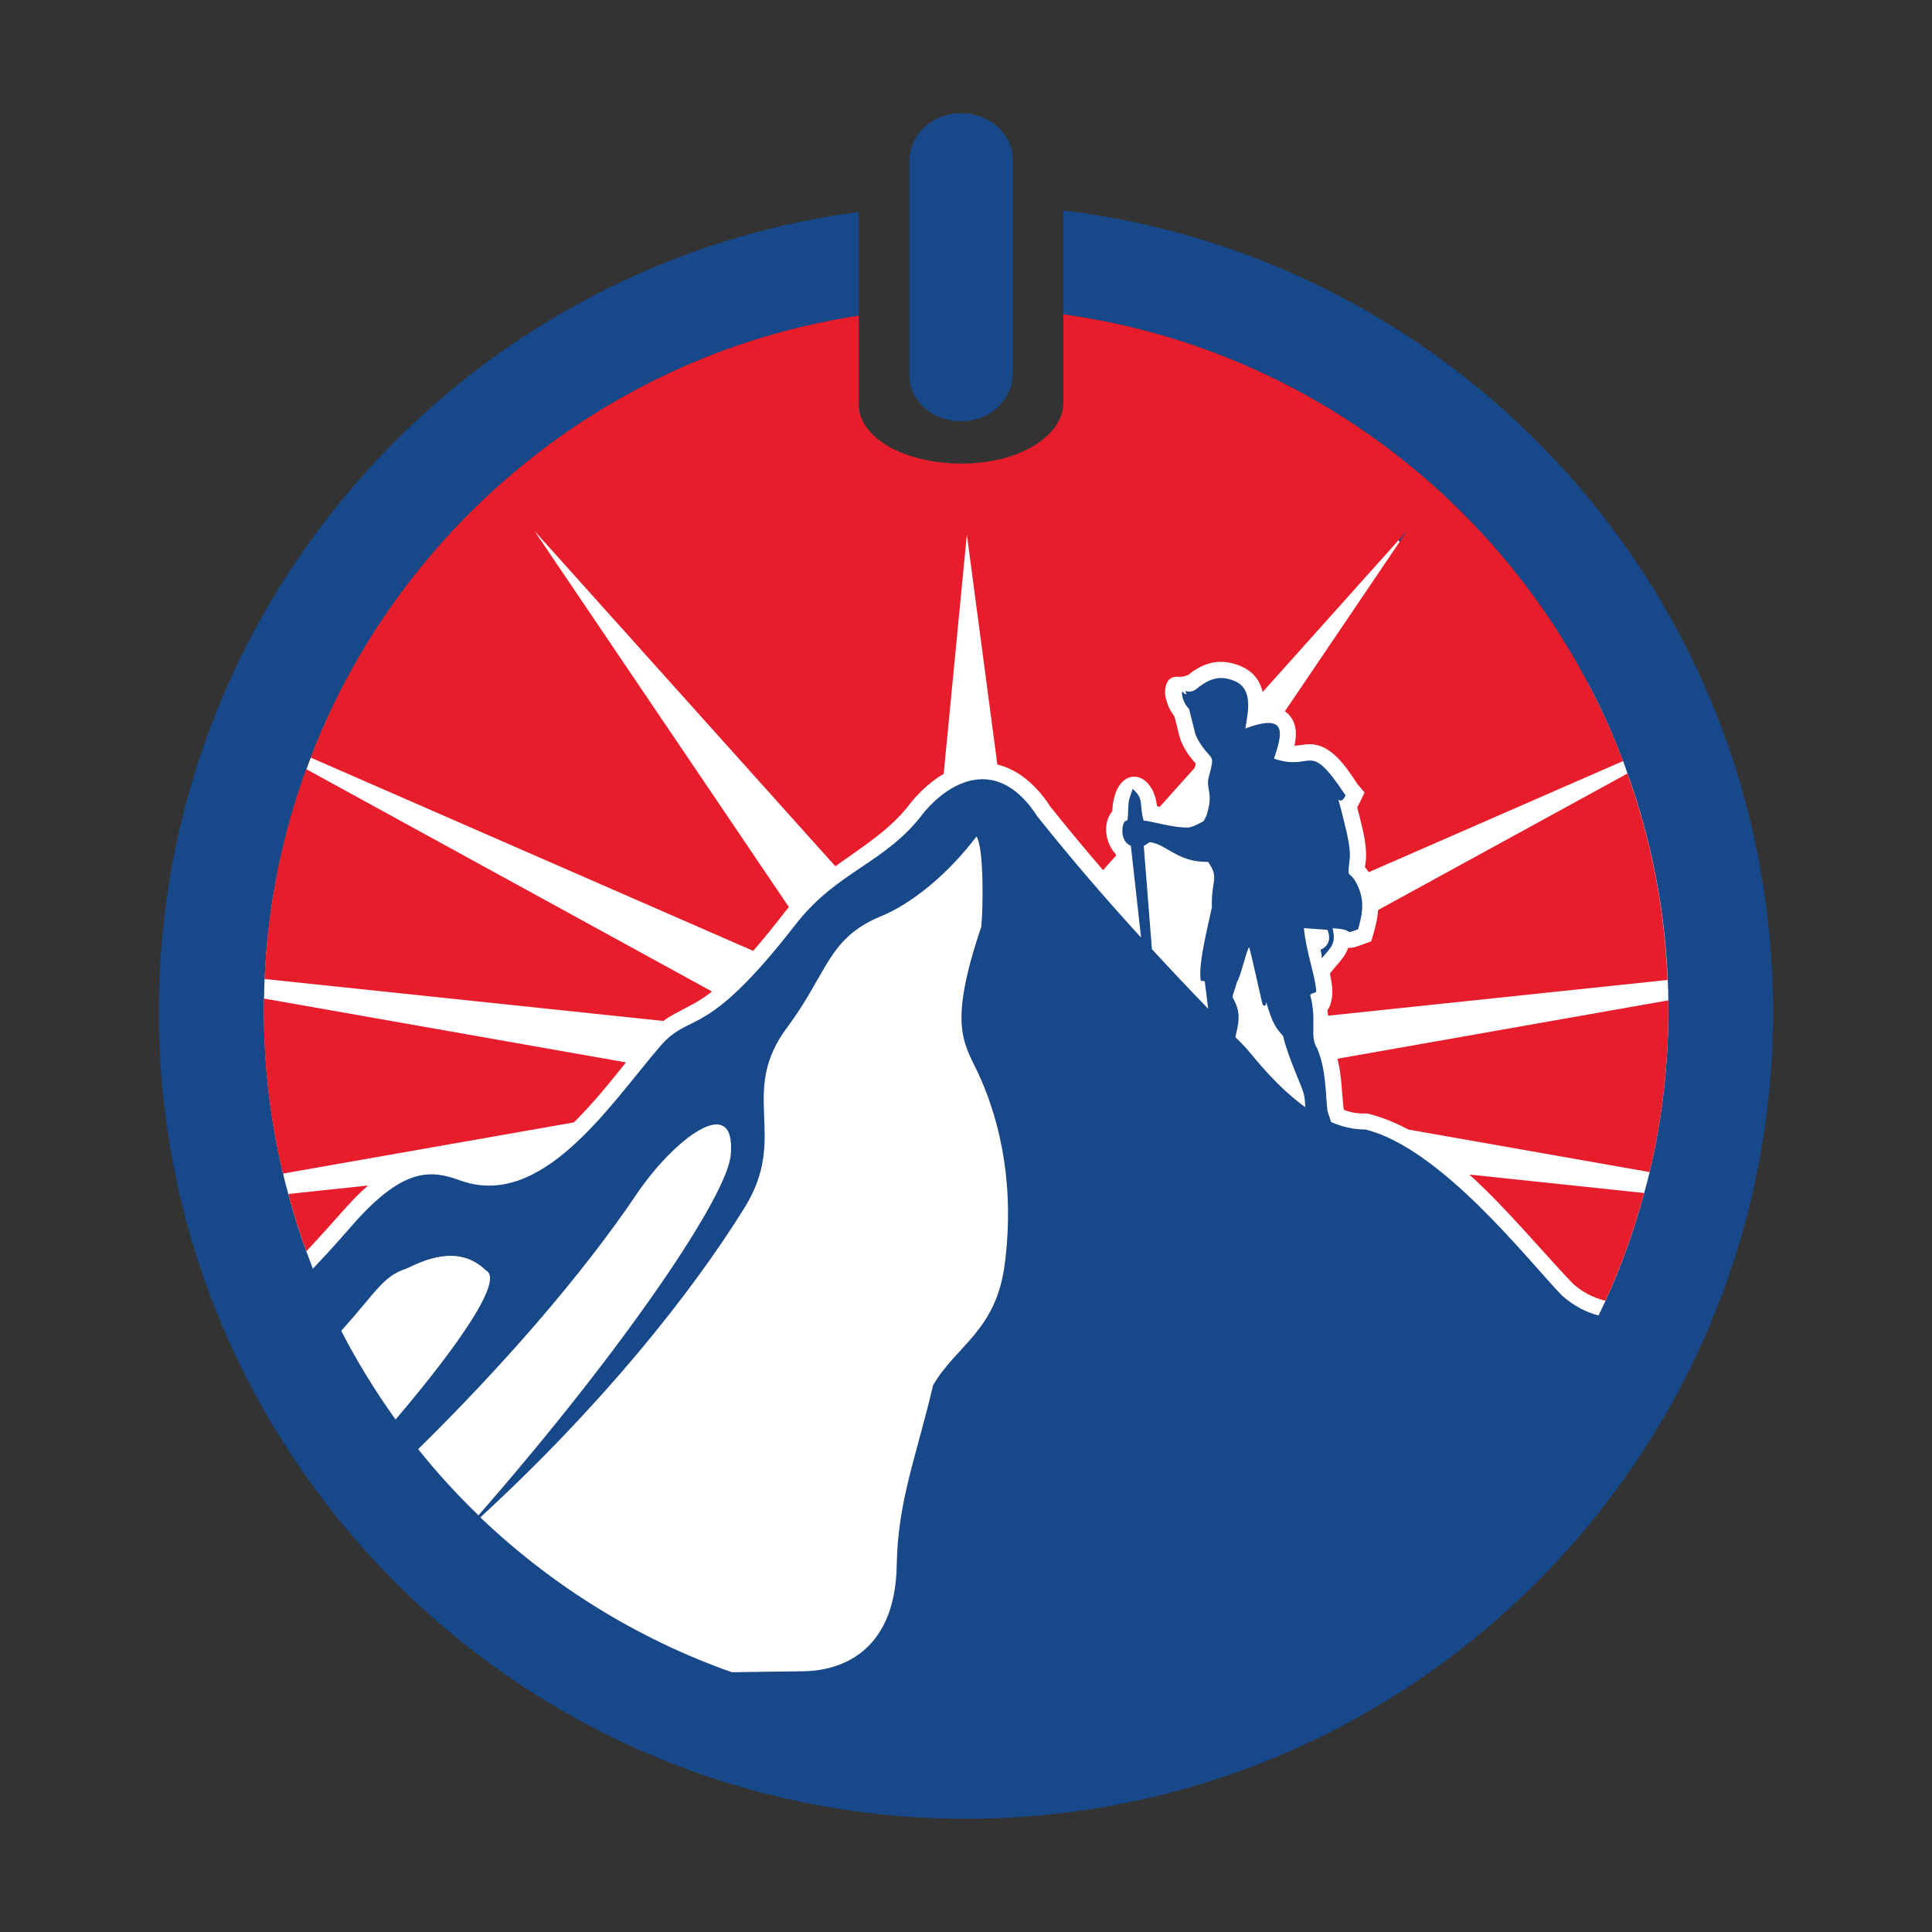 <svg xmlns="http://www.w3.org/2000/svg" id="Layer_1" data-name="Layer 1" viewBox="0 0 180 180"><rect x="0" y="0" width="180" height="180" fill="#333333" stroke="none"/><defs><style> .cls-1 { fill: #174889; } .cls-2 { fill: #e81d2b; } .cls-2, .cls-3 { fill-rule: evenodd; } .cls-3 { fill: #fff; } </style></defs><path class="cls-1" d="M99.06,19.61v9.68c21.24,2.93,39.19,16.06,48.82,34.26,1.26,2.37,2.37,4.83,3.33,7.36,.14,.39,.29,.76,.42,1.15v.02c2.17,6.05,3.47,12.5,3.74,19.22,.04,.63,.05,1.26,.05,1.88,.01,.3,.01,.61,.01,.91,0,5.19-.6,10.26-1.74,15.11-.16,.66-.33,1.31-.51,1.95-.93,3.48-2.14,6.83-3.6,10.04-.21,.46-.43,.91-.65,1.37-1.15-.32-2.25-.85-3.42-1.87-3.27-3.41-11.27-13.71-18.3-15.46-1.1,.01-2.17-.24-3.18-.68-.11-.29-.2-.59-.34-1.03-.21-1.84-.12-3.82-.96-5.84-.75-1.13,0-2.59-.65-4.98,.12-.2,.59-.17,.56-.36-.1-1.5-.93-3.59-1.15-5.87,.74,.05,1.46,.1,2.19,.16,.42,.95-.05,1.63-.64,1.84,0,.16,.12,.4,.11,.81,.93-1.1,1.34-1.37,1.01-2.81,2.29,.13,.85,.66,2.38,.1,.31-1.12,.66-2.39,.05-3.86-.84-1.97-1.11-.45-.84-2.63,.12-.97-.22-2.34-.54-3.65-.85-3.51-.52-.87,.16-2.35-.06-.06-.13-.16-.16-.22-3.36-5.04-2.83-1.93-6.51-3.18,.7-2.21,1.43-4.33-2.68-2.82,.31-1.73,.7-3.71-1.02-4.43-1.47-.61-2.43-.07-3.27,.55-.28,.22-.6,.59-1.28,.4-.04-.01,.11,.31,.08,.31-.15,0-.21-.12-.38-.27-.12,.39,.22,1.25,.64,1.62,.16,.68,.29,1.18,.46,1.88,.09,.46,.26,.9,.73,1.58,.94,1.37,1.21,.75,.66,2.8-.36,1.32,.48,1.39-.24,3.68-.09,.18-.18,.34-.27,.51-.1,.07-1.01,.59-1.44,.6-1.4,.04-3.46-.61-4.14-.65-.44-1.48,.09-1.98-1.03-2.95-.1,.3-.2,.59-.31,.9-.14,.52-.09,1.39-.16,1.96-.02,.09-.2,.1-.25,.16-.3,.29-.48,1.85,.56,2.26,.31,2.85,.63,5.7,.94,8.56-3.33-3.66-6.4-7.21-9.65-11.28-3.49-5.43-7.8-3.66-10.57-.4-3.55,4.77-8.04,5.39-11.95,10.43-8.62,11.11-9.73,7.97-12.68,11.42-4.67,5.43-10.99,15.26-18.65,12.42-2.67-.98-5.14-1.13-9.52,3.66-.85,.94-2.32,2.68-4.15,4.58-.19-.53-.4-1.05-.6-1.58-.63-1.75-1.2-3.52-1.68-5.34-.18-.62-.34-1.25-.49-1.9-1.17-4.9-1.79-10-1.79-15.25,0-.36,0-.71,.01-1.06,0-.61,.03-1.22,.05-1.82,.3-6.85,1.65-13.42,3.89-19.55,.13-.36,.26-.73,.4-1.07,5.08-13.19,14.31-24.34,26.09-31.8,7.45-4.73,15.91-7.98,24.99-9.37v-9.68C43.2,24.61,14.8,56.13,14.8,94.26c0,41.52,33.68,75.19,75.2,75.19s75.19-33.67,75.19-75.19c0-38.46-28.87-70.18-66.13-74.65Zm16.18,71.85c.26-.2,.99-3.28,1.13-3.19,.08,.04,1.22,5.31,1.27,5.37,.32,.22,.3-.17,.3-.26,.04,.06,.1,.24,.22,.64,.53,1.68,.93,1.99,1.37,2.5,.55,2.25,1.81,4.75,1.96,5.52,.08,.43,.1,.79,.1,1.12-2.6-1.87-4.6-4.45-5.44-5.43-.35-.38-.71-.74-1.06-1.09,.26-1.13,.62-2.27-.22-3.64-.12-.18,.19-.76,.37-1.54ZM31.79,123.99c3.28-3.64,3.9-5.1,6.06-5.79,1.49-.71,4.83-2.38,7.43,.16,1.69,.83-2.43,6.84-8.43,13.9-1.88-2.62-3.57-5.38-5.06-8.27Zm7.16,11.03c7.85-7.71,15.29-16.25,20.32-23.71,3.44-5.13,9.26-9.62,8.81-3.8-.1,3.6-9.81,18.01-23.5,33.68-2.01-1.95-3.89-3.99-5.63-6.17Zm35.93,20.69c-2.25,.03-4.48,.05-6.68,.09-8.85-3.12-16.81-8.1-23.44-14.43,11.52-10.6,19.78-21.07,24.6-28.84,4.21-6.77-.7-10.69,4.1-16.96,3.64-4.95,3.7-8.08,8.39-10.11,2.27-.87,5.83-3.2,9.14-7.53,.72,1.17,.59,7.05,.44,8.44-3.06,9.05-1.67,10.72-.34,13.51,1.65,3.5,3.6,9.64,2.53,17.91-.82,6.26-4.54,7.55-6.7,11.32-1.48,6.35-3.28,10.74-3.37,16.64-.13,8.67-5.84,9.92-8.67,9.96Zm31.67-76.92c.19-.02,.45-.35,.63-.33,1.54,.24,2.56,1.88,5.37,1.83,1.1,1.53,.27,1.74,.36,4.21-.26,1.36-1.28,5.14-1.05,6.79,.01,.18,.36,.01,.39,.18,.1,.84,.21,1.69,.32,2.53-1.88-1.95-3.6-3.77-5.26-5.57l-.76-9.64Z"></path><path class="cls-1" d="M36.86,132.26c-1.88-2.62-3.58-5.38-5.07-8.27,3.28-3.64,3.9-5.11,6.06-5.79,1.49-.71,4.83-2.38,7.42,.16,1.7,.83-2.42,6.84-8.42,13.9Z"></path><path class="cls-1" d="M68.08,107.51c-.1,3.6-9.81,18.01-23.5,33.67-2.01-1.94-3.89-3.99-5.62-6.17,7.85-7.71,15.29-16.25,20.32-23.71,3.45-5.13,9.26-9.61,8.81-3.8Z"></path><path class="cls-1" d="M86.92,129.11c-1.48,6.35-3.28,10.74-3.37,16.64-.13,8.67-5.84,9.92-8.67,9.96-2.25,.03-4.48,.05-6.69,.09-8.85-3.12-16.81-8.1-23.44-14.43,11.52-10.6,19.79-21.07,24.61-28.84,4.21-6.76-.7-10.69,4.09-16.96,3.64-4.95,3.71-8.07,8.4-10.11,2.27-.87,5.83-3.2,9.13-7.53,.73,1.17,.6,7.05,.44,8.43-3.06,9.06-1.67,10.73-.34,13.51,1.65,3.5,3.6,9.64,2.53,17.91-.82,6.26-4.53,7.55-6.7,11.32Z"></path><path class="cls-1" d="M112.58,94c-1.88-1.94-3.6-3.77-5.26-5.57l-.76-9.64c.19-.01,.45-.35,.63-.32,1.54,.23,2.55,1.88,5.36,1.83,1.1,1.53,.27,1.74,.36,4.21-.26,1.36-1.28,5.14-1.05,6.79,.01,.18,.36,.01,.39,.18,.1,.84,.21,1.68,.32,2.53Z"></path><path class="cls-1" d="M115.09,96.64c.26-1.13,.62-2.27-.22-3.64-.12-.18,.19-.76,.38-1.54,.26-.19,.98-3.28,1.13-3.19,.08,.04,1.22,5.31,1.27,5.36,.32,.22,.3-.17,.3-.26,.04,.06,.1,.25,.22,.65,.53,1.67,.93,1.98,1.37,2.5,.54,2.24,1.81,4.74,1.96,5.52,.08,.43,.1,.79,.1,1.11-2.6-1.87-4.6-4.44-5.44-5.43-.35-.38-.71-.74-1.06-1.09Z"></path><path class="cls-1" d="M155.44,94.09c0,5.2-.61,10.26-1.75,15.11-.16,.66-.32,1.31-.51,1.96-.93,3.47-2.14,6.83-3.6,10.04-.21,.45-.43,.91-.65,1.36-1.15-.31-2.25-.84-3.42-1.87-3.27-3.41-11.27-13.71-18.3-15.46-1.1,.01-2.18-.25-3.19-.69-.1-.29-.19-.58-.34-1.02-.21-1.84-.12-3.82-.96-5.84-.75-1.13,0-2.59-.65-4.98,.12-.21,.58-.17,.56-.36-.1-1.5-.93-3.59-1.15-5.87,.74,.05,1.46,.1,2.19,.16,.43,.96-.05,1.63-.63,1.84,0,.17,.12,.4,.1,.82,.93-1.1,1.35-1.37,1.01-2.81,2.29,.13,.86,.66,2.38,.1,.31-1.13,.66-2.4,.05-3.86-.84-1.97-1.11-.45-.84-2.63,.12-.97-.22-2.35-.54-3.65-.84-3.51-.52-.87,.17-2.35-.06-.06-.13-.17-.17-.22-3.36-5.04-2.82-1.93-6.5-3.19,.7-2.2,1.43-4.33-2.68-2.81,.31-1.74,.7-3.72-1.02-4.43-1.46-.61-2.42-.08-3.27,.54-.29,.22-.6,.6-1.28,.4-.04-.01,.12,.31,.08,.31-.14,0-.21-.12-.38-.27-.12,.39,.22,1.26,.63,1.62,.17,.69,.3,1.18,.47,1.88,.09,.47,.26,.91,.73,1.58,.95,1.37,1.22,.75,.66,2.8-.36,1.32,.48,1.4-.23,3.68-.09,.18-.18,.35-.27,.52-.1,.06-1.01,.58-1.44,.6-1.4,.04-3.46-.61-4.15-.65-.44-1.48,.09-1.98-1.02-2.95-.1,.3-.21,.6-.31,.91-.14,.52-.09,1.39-.17,1.96-.01,.09-.19,.1-.25,.16-.3,.3-.48,1.85,.56,2.27,.31,2.85,.63,5.7,.95,8.55-3.33-3.65-6.4-7.2-9.65-11.27-3.49-5.43-7.8-3.67-10.57-.4-3.55,4.77-8.03,5.39-11.95,10.43-8.62,11.1-9.73,7.97-12.68,11.42-4.66,5.43-10.99,15.26-18.64,12.43-2.67-.98-5.14-1.13-9.52,3.65-.84,.95-2.32,2.68-4.15,4.59-.19-.53-.4-1.05-.6-1.58-.63-1.75-1.21-3.52-1.68-5.34-.18-.62-.34-1.26-.49-1.9-1.17-4.9-1.79-10-1.79-15.25,0-.36,0-.71,.01-1.06,0-.61,.03-1.22,.05-1.81,.3-6.85,1.65-13.42,3.89-19.55,.13-.36,.26-.73,.4-1.08,5.08-13.19,14.3-24.33,26.08-31.8,7.45-4.73,15.91-7.98,24.99-9.37v8.32c0,.17,.01,.32,.04,.48,0,.05,.01,.1,.04,.16,.01,.17,.06,.32,.12,.47,.06,.21,.16,.4,.27,.58,.08,.16,.17,.3,.29,.44h0c.1,.16,.22,.3,.35,.43,.16,.18,.34,.35,.53,.52,.17,.14,.35,.27,.53,.4,.19,.14,.4,.27,.62,.39,.21,.13,.44,.25,.67,.35,.25,.12,.51,.22,.76,.32,.23,.09,.48,.17,.73,.25,.54,.18,1.13,.32,1.74,.43,.3,.06,.61,.1,.92,.13,.3,.04,.61,.06,.93,.09,.01,.01,.03,.01,.04,0,.93,.05,1.89,.04,2.89-.08h.01c.27-.03,.54-.06,.82-.12,.18-.03,.36-.06,.53-.1,.21-.04,.41-.09,.61-.14,.3-.08,.58-.16,.86-.26,.3-.1,.6-.21,.87-.34,1.13-.48,2.06-1.13,2.72-1.85,.1-.12,.21-.25,.3-.36,.04-.03,.05-.05,.06-.08,.09-.13,.18-.26,.26-.39,.19-.31,.34-.63,.43-.97,.04-.14,.08-.29,.09-.44,.03-.16,.04-.32,.04-.49v-8.25c21.24,2.93,39.19,16.05,48.82,34.26,1.26,2.37,2.37,4.83,3.33,7.36,.14,.39,.29,.76,.41,1.15h0c2.18,6.06,3.47,12.52,3.74,19.24,.04,.62,.05,1.26,.05,1.88,.01,.3,.01,.61,.01,.91Z"></path><g><path class="cls-3" d="M36.86,132.26c-1.88-2.62-3.58-5.38-5.07-8.27,3.28-3.64,3.9-5.11,6.06-5.79,1.49-.71,4.83-2.38,7.42,.16,1.7,.83-2.42,6.84-8.42,13.9Z"></path><path class="cls-3" d="M68.08,107.51c-.1,3.6-9.81,18.01-23.5,33.67-2.01-1.94-3.89-3.99-5.62-6.17,7.85-7.71,15.29-16.25,20.32-23.71,3.45-5.13,9.26-9.61,8.81-3.8Z"></path><path class="cls-3" d="M86.92,129.11c-1.48,6.35-3.28,10.74-3.37,16.64-.13,8.67-5.84,9.92-8.67,9.96-2.25,.03-4.48,.05-6.69,.09-8.85-3.12-16.81-8.1-23.44-14.43,11.52-10.6,19.79-21.07,24.61-28.84,4.21-6.76-.7-10.69,4.09-16.96,3.64-4.95,3.71-8.07,8.4-10.11,2.27-.87,5.83-3.2,9.13-7.53,.73,1.17,.6,7.05,.44,8.43-3.06,9.06-1.67,10.73-.34,13.51,1.65,3.5,3.6,9.64,2.53,17.91-.82,6.26-4.53,7.55-6.7,11.32Z"></path><path class="cls-3" d="M112.58,94c-1.88-1.94-3.6-3.77-5.26-5.57l-.76-9.64c.19-.01,.45-.35,.63-.32,1.54,.23,2.55,1.88,5.36,1.83,1.1,1.53,.27,1.74,.36,4.21-.26,1.36-1.28,5.14-1.05,6.79,.01,.18,.36,.01,.39,.18,.1,.84,.21,1.68,.32,2.53Z"></path><path class="cls-3" d="M115.09,96.64c.26-1.13,.62-2.27-.22-3.64-.12-.18,.19-.76,.38-1.54,.26-.19,.98-3.28,1.13-3.19,.08,.04,1.22,5.31,1.27,5.36,.32,.22,.3-.17,.3-.26,.04,.06,.1,.25,.22,.65,.53,1.67,.93,1.98,1.37,2.5,.54,2.24,1.81,4.74,1.96,5.52,.08,.43,.1,.79,.1,1.11-2.6-1.87-4.6-4.44-5.44-5.43-.35-.38-.71-.74-1.06-1.09Z"></path><path class="cls-3" d="M155.44,94.09c0,5.2-.61,10.26-1.75,15.11-.16,.66-.32,1.31-.51,1.96-.93,3.47-2.14,6.83-3.6,10.04-.21,.45-.43,.91-.65,1.36-1.15-.31-2.25-.84-3.42-1.87-3.27-3.41-11.27-13.71-18.3-15.46-1.1,.01-2.18-.25-3.19-.69-.1-.29-.19-.58-.34-1.02-.21-1.84-.12-3.82-.96-5.84-.75-1.13,0-2.59-.65-4.98,.12-.21,.58-.17,.56-.36-.1-1.5-.93-3.59-1.15-5.87,.74,.05,1.46,.1,2.19,.16,.43,.96-.05,1.63-.63,1.84,0,.17,.12,.4,.1,.82,.93-1.1,1.35-1.37,1.01-2.81,2.29,.13,.86,.66,2.38,.1,.31-1.13,.66-2.4,.05-3.86-.84-1.97-1.11-.45-.84-2.63,.12-.97-.22-2.35-.54-3.65-.84-3.51-.52-.87,.17-2.35-.06-.06-.13-.17-.17-.22-3.36-5.04-2.82-1.93-6.5-3.19,.7-2.2,1.43-4.33-2.68-2.81,.31-1.74,.7-3.72-1.02-4.43-1.46-.61-2.42-.08-3.27,.54-.29,.22-.6,.6-1.28,.4-.04-.01,.12,.31,.08,.31-.14,0-.21-.12-.38-.27-.12,.39,.22,1.26,.63,1.62,.17,.69,.3,1.18,.47,1.88,.09,.47,.26,.91,.73,1.58,.95,1.37,1.22,.75,.66,2.8-.36,1.32,.48,1.4-.23,3.68-.09,.18-.18,.35-.27,.52-.1,.06-1.01,.58-1.44,.6-1.4,.04-3.46-.61-4.15-.65-.44-1.48,.09-1.98-1.02-2.95-.1,.3-.21,.6-.31,.91-.14,.52-.09,1.39-.17,1.96-.01,.09-.19,.1-.25,.16-.3,.3-.48,1.85,.56,2.27,.31,2.85,.63,5.7,.95,8.55-3.33-3.65-6.4-7.2-9.65-11.27-3.49-5.43-7.8-3.67-10.57-.4-3.55,4.77-8.03,5.39-11.95,10.43-8.62,11.1-9.73,7.97-12.68,11.42-4.66,5.43-10.99,15.26-18.64,12.43-2.67-.98-5.14-1.13-9.52,3.65-.84,.95-2.32,2.68-4.15,4.59-.19-.53-.4-1.05-.6-1.58-.63-1.75-1.21-3.52-1.68-5.34-.18-.62-.34-1.26-.49-1.9-1.17-4.9-1.79-10-1.79-15.25,0-.36,0-.71,.01-1.06,0-.61,.03-1.22,.05-1.81,.3-6.85,1.65-13.42,3.89-19.55,.13-.36,.26-.73,.4-1.08,5.08-13.19,14.3-24.33,26.08-31.8l25.18,29.61,4.57-25.93c.06,.03,.13,.04,.19,.05,.54,.18,1.13,.32,1.74,.43,.3,.06,.61,.1,.92,.13,.3,.05,.61,.08,.93,.09,.01,.01,.03,.01,.04,0,.92,.06,1.89,.04,2.89-.08h.01c.27-.03,.54-.06,.82-.12,.18-.03,.36-.06,.53-.1,.21-.04,.41-.09,.61-.14,.3-.08,.58-.16,.86-.26,.3-.1,.6-.21,.87-.34l1.81-.05,4.95,24.02,16.52-18.31,9.85-1.52,2.02,4.07,.09,.16,6.49,13.05h10.99c1.26,2.37,2.37,4.83,3.33,7.36,.14,.39,.29,.76,.41,1.15h0c2.18,6.06,3.47,12.52,3.74,19.24,.04,.62,.05,1.26,.05,1.88,.01,.3,.01,.61,.01,.91Z"></path><g><path class="cls-2" d="M34.3,110.45c-.73,.62-1.43,1.35-2.12,2.11-.84,.93-2.12,2.4-3.64,4.02-.63-1.75-1.21-3.52-1.68-5.34l7.45-.79Z"></path><path class="cls-2" d="M58.33,98.97c-1.41,1.76-3.06,3.82-4.86,5.6l-27.11,4.77c-1.17-4.9-1.79-10-1.79-15.25,0-.36,0-.71,.01-1.06l33.74,5.95Z"></path><path class="cls-2" d="M66.33,92.38l-.06,.05c-1.19,.93-2.14,1.33-3.42,2.03-.38,.21-.73,.41-1.05,.66l-37.16-3.91c.3-6.85,1.65-13.42,3.89-19.55l37.81,20.72Z"></path><path class="cls-2" d="M151.21,70.91l-23.69,10.35c-.1-.17-.22-.32-.36-.49,.03-.17,.05-.35,.08-.51,.16-1.31-.26-2.92-.57-4.19-.08-.3-.16-.58-.22-.87,.09-.16,.19-.32,.27-.49l.41-.88-.62-.73s-.04-.05-.06-.08c-.96-1.45-2.33-3.6-4.28-3.68-.74-.01-1.11,.12-1.57,.14,.21-.95,.23-1.94-.38-2.73-.14-.19-.31-.34-.51-.48l10.68-15.78,.7-1.04-.79,.88-12.66,14.14c-.25-1.02-.83-1.9-2.07-2.42-1.83-.75-3.38-.38-4.88,.84-.01,0-.38,.17-.74,.17-.3-.01-1.4-.22-1.41,1.53,.08,.73,.36,1.48,.88,2.16l.38,1.5c.17,.78,.48,1.41,.95,2.09,.22,.31,.44,.54,.65,.8-.01,.12-.06,.26-.1,.4l-3.25,3.63-.25-.06c-.44-3.65-3.99-3.84-4.17,.47-.91,1.06-.69,2.94,.31,3.98l.03,.17-.49,.54-.71,.8c-1.67-1.94-3.3-3.9-4.9-5.9-1.44-2.22-3.15-3.5-4.95-3.94l-2.84-21.43-2.16,22.3c-1.04,.61-2.03,1.46-2.97,2.57l-.06,.08c-1.89,2.54-4.5,4.11-7.06,5.96l-28.04-31.25,23.71,35.05c-.18,.21-.36,.43-.53,.65-.86,1.11-1.8,2.29-2.8,3.43l-41.23-18.01c5.08-13.19,14.3-24.33,26.08-31.8,7.45-4.73,15.91-7.98,24.99-9.37v8.32c0,.17,.01,.32,.04,.48,0,.05,.01,.1,.04,.16,.01,.17,.06,.32,.12,.47,.06,.21,.16,.4,.27,.58,.08,.16,.17,.3,.29,.44h0c.1,.16,.22,.3,.35,.43,.16,.18,.34,.35,.53,.52,.17,.14,.35,.27,.53,.4,.19,.14,.4,.27,.62,.39,.21,.13,.44,.25,.67,.35,.25,.12,.51,.22,.76,.32,.18,.06,.35,.13,.53,.19,.06,.03,.13,.04,.19,.05,.54,.18,1.13,.32,1.74,.43,.3,.06,.61,.1,.92,.13,.3,.05,.61,.08,.93,.09,.01,.01,.03,.01,.04,0,.92,.06,1.89,.04,2.89-.08h.01c.27-.03,.54-.06,.82-.12,.18-.03,.36-.06,.53-.1,.21-.04,.41-.09,.61-.14,.3-.08,.58-.16,.86-.26,.3-.1,.6-.21,.87-.34,1.13-.48,2.06-1.13,2.72-1.85,.12-.12,.22-.25,.3-.36,.04-.03,.05-.05,.06-.08,.1-.13,.18-.26,.26-.39,.19-.31,.34-.63,.43-.97,.04-.14,.08-.29,.09-.44,.03-.16,.04-.32,.04-.49v-8.25c21.24,2.93,39.19,16.05,48.82,34.26,1.26,2.37,2.37,4.83,3.33,7.36Z"></path><path class="cls-2" d="M153.18,111.15c-.93,3.47-2.14,6.83-3.6,10.04-1.19-.3-2.11-.78-3.03-1.59-2.8-2.92-6.05-6.89-9.65-10.17l16.29,1.72Z"></path><path class="cls-2" d="M155.37,91.3l-31.64,3.33-.05-.54c.32-.3,.49-1.33,.45-1.87-.03-.52-.12-1.01-.22-1.53l.36-.44c.65-.75,1.13-1.31,1.33-1.94,.48,.03,.92-.16,1.44-.35l.71-.26,.22-.73c.21-.76,.38-1.48,.43-2.19l23.22-12.71c2.18,6.05,3.47,12.5,3.74,19.23Z"></path><path class="cls-2" d="M155.44,94.09c0,5.2-.61,10.26-1.75,15.11l-22.47-3.96c-1.19-.63-2.41-1.14-3.64-1.45l-.19-.05h-.18c-.67,.03-1.35-.1-1.98-.32-.01-.05-.04-.12-.06-.18-.17-1.65-.18-3.08-.56-4.6l30.82-5.44c.01,.3,.01,.61,.01,.91Z"></path></g><path class="cls-1" d="M94.35,14.84v19.97c0,2.06-1.55,3.95-3.84,4.35-3.1,.53-5.79-1.54-5.79-4.2V15.01c0-2.11,1.63-4.04,3.98-4.39,1.67-.25,3.19,.26,4.24,1.19,.87,.78,1.41,1.84,1.41,3.03Z"></path></g></svg>